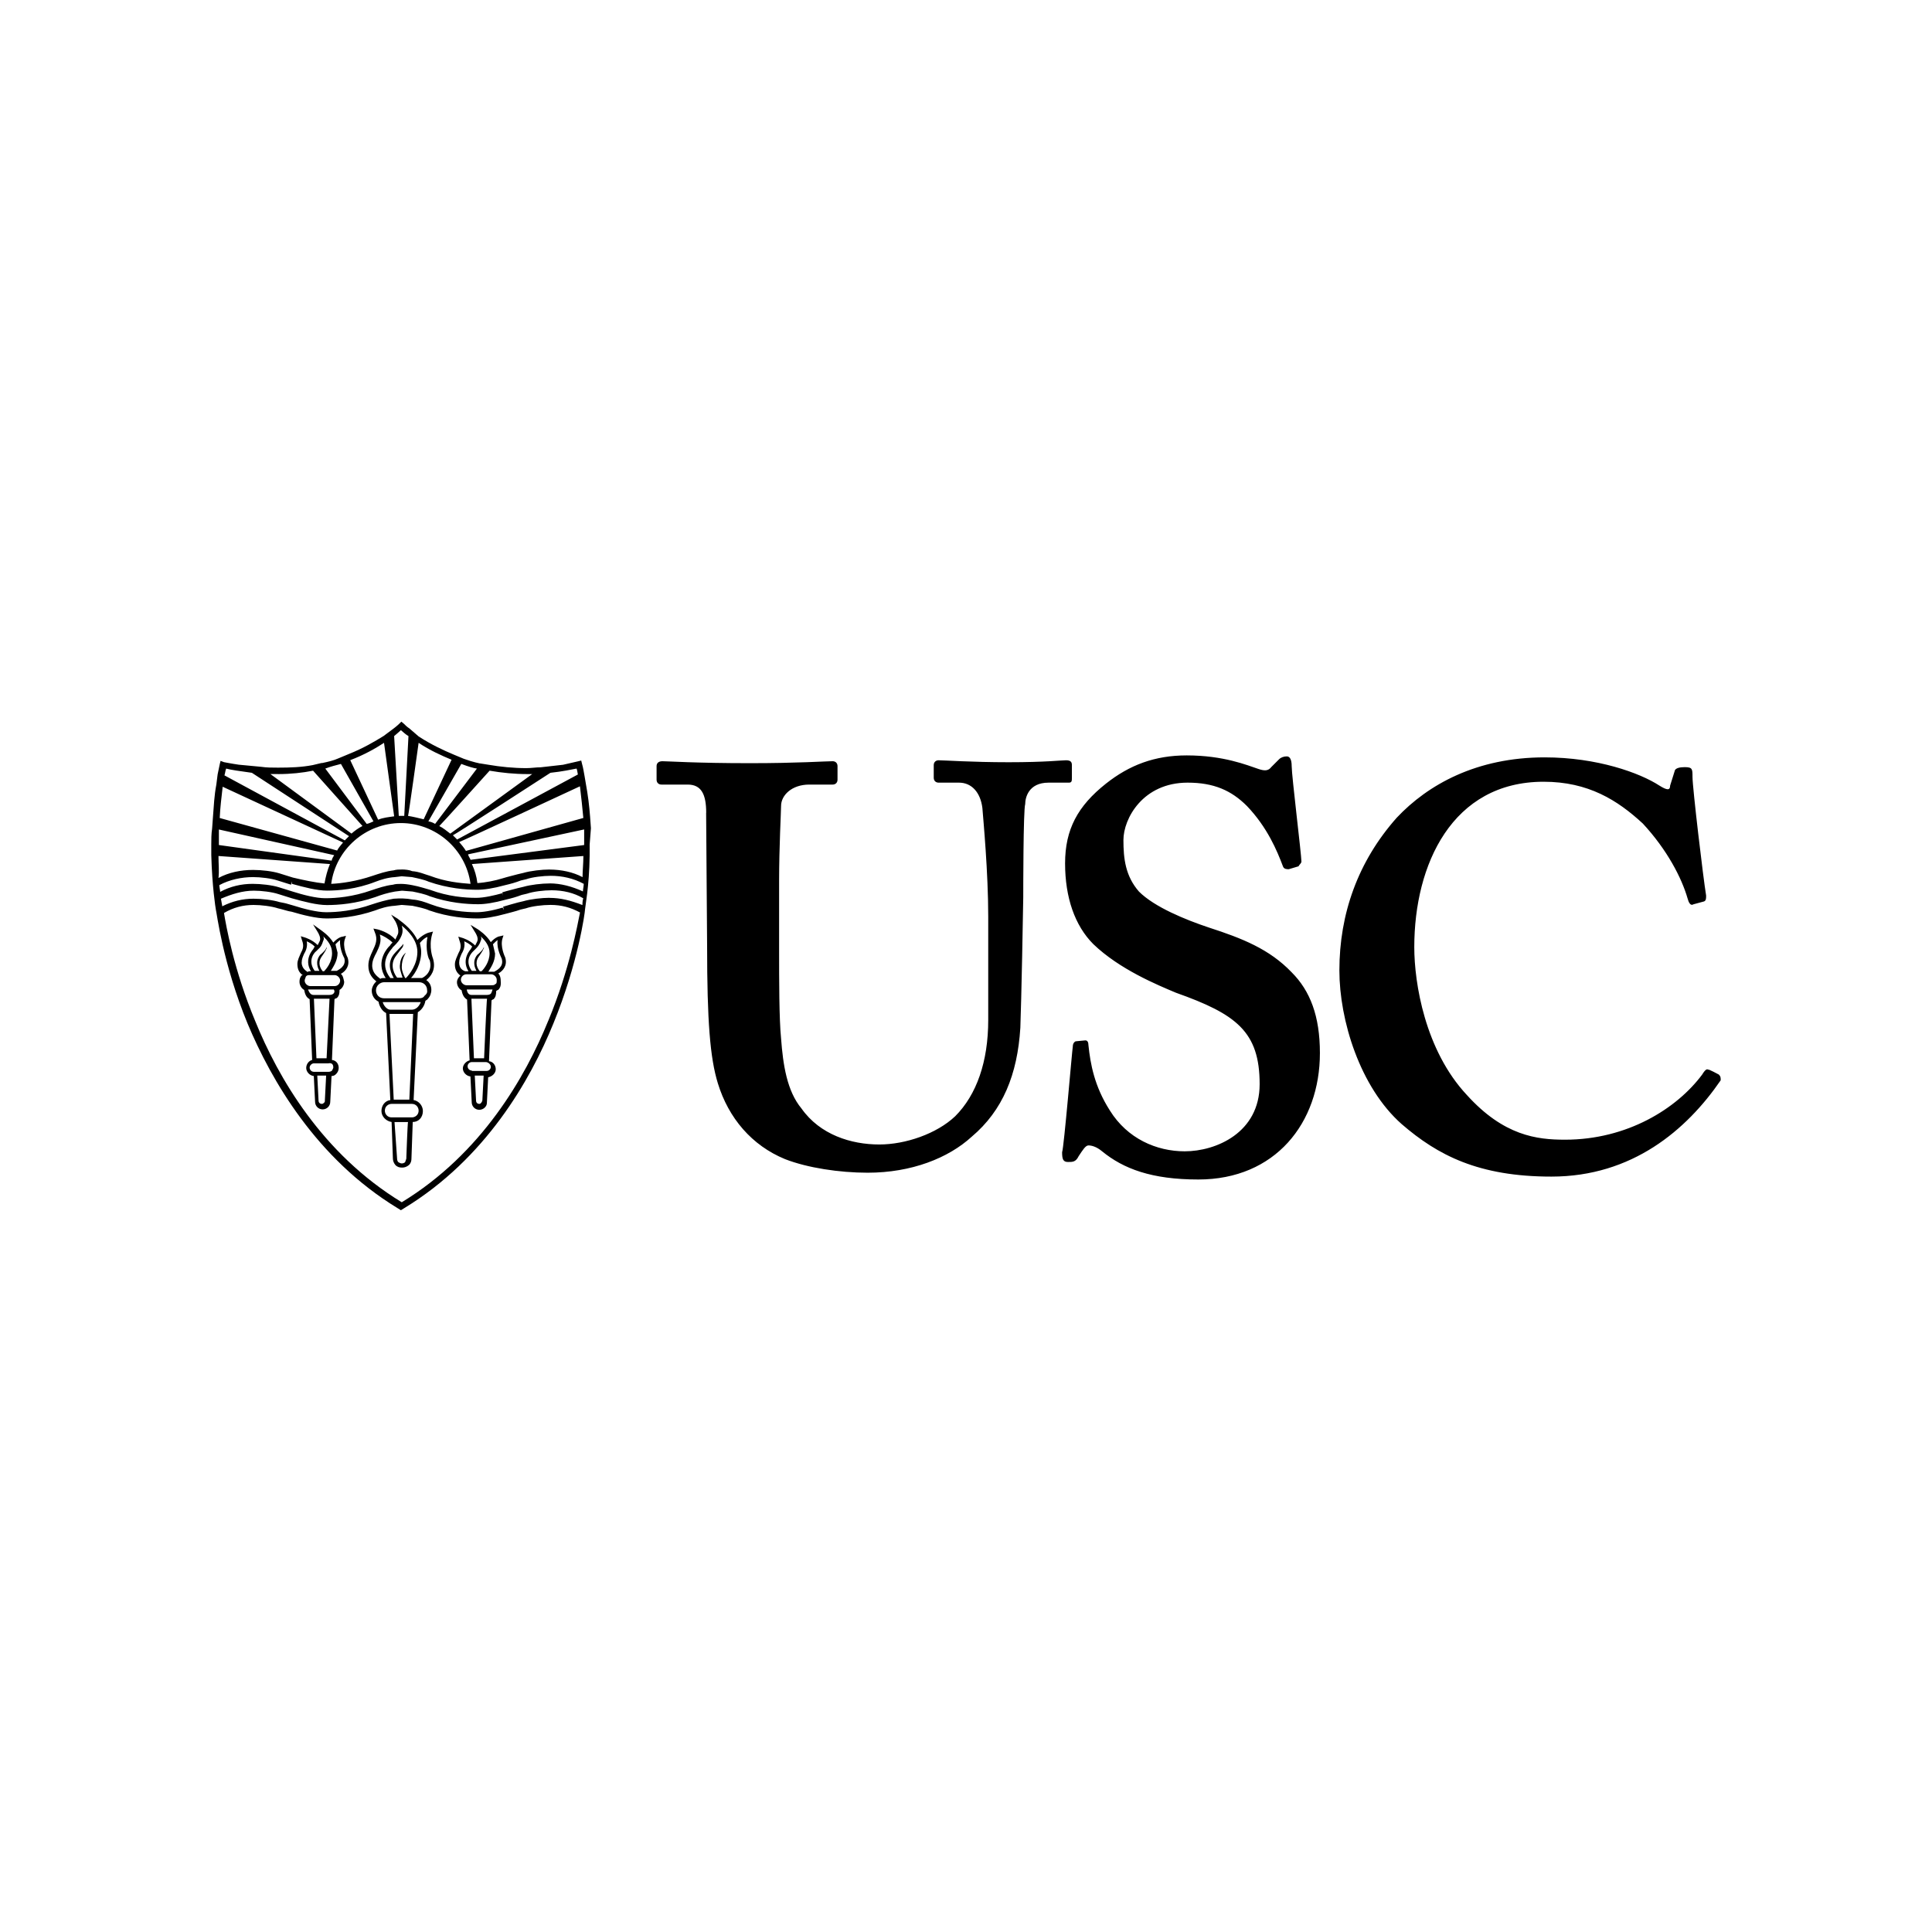 <?xml version="1.0" encoding="UTF-8"?>
<svg id="Layer_1" data-name="Layer 1" xmlns="http://www.w3.org/2000/svg" viewBox="0 0 512 512">
<defs>
  <style>
    .cls-1 {
      stroke-width: 0px;
      fill: #000000;
      stroke: #000000;
    }
  </style>
</defs>
  <path class="cls-1" d="M187.15,215.4c0-4.9-1.29-7.48-4.9-7.48h-6.96c-.77,0-1.29-.52-1.29-1.29v-3.61c0-.77.52-1.29,1.55-1.29,1.55,0,8.76.52,23.2.52,12.89,0,19.85-.52,21.91-.52.77,0,1.29.52,1.29,1.29v3.61c0,.77-.52,1.29-1.29,1.29h-6.19c-4.64,0-7.48,2.84-7.48,5.67,0,1.55-.52,10.83-.52,19.85v18.56c0,7.48,0,18.04.52,23.2.52,6.96,1.55,13.92,5.41,18.56,4.9,6.96,13.15,9.54,20.62,9.54,6.96,0,15.21-2.84,20.11-7.48,5.67-5.67,8.76-14.44,8.76-25.52v-27.32c0-11.86-1.29-25.52-1.55-28.87-.52-4.12-2.84-6.7-6.19-6.7h-5.41c-.77,0-1.29-.52-1.29-1.29v-3.35c0-.77.52-1.29,1.29-1.29,1.55,0,8.76.52,18.56.52s13.92-.52,15.21-.52,1.55.52,1.55,1.29v3.35c0,.77,0,1.29-.77,1.29h-5.41c-5.41,0-6.19,4.12-6.19,5.67-.52,1.55-.52,23.2-.52,24.75,0,2.06-.52,28.35-.77,34.54-.77,12.37-4.64,21.91-12.89,28.87-6.19,5.67-15.98,9.54-27.58,9.54-7.48,0-15.98-1.29-21.91-3.61-8.76-3.61-14.95-10.83-17.79-20.11-2.06-6.7-2.84-16.5-2.84-36.35l-.26-35.31ZM287.68,275.72c.52,0,.77.52.77,1.29.52,4.9,1.55,10.83,5.67,17.27,4.64,7.48,12.37,10.83,19.85,10.83,8.25,0,19.85-4.9,19.85-17.79,0-13.92-6.19-18.56-22.17-24.23-4.9-2.06-14.95-6.19-21.91-12.89-4.9-4.9-7.48-12.37-7.48-21.39s3.35-15.21,10.83-21.14c6.19-4.9,12.89-7.48,21.39-7.48,9.8,0,15.98,2.58,19.07,3.61,1.55.52,2.58.52,3.35-.52l2.06-2.06c.52-.52,1.29-.77,2.06-.77s1.29.77,1.29,2.58c0,2.58,2.58,23.46,2.58,25.26,0,.52-.52.77-.77,1.29l-2.58.77c-.52,0-1.29,0-1.55-.77-1.55-4.12-4.12-10.31-9.54-15.98-4.12-4.12-8.76-6.19-15.72-6.19-11.86,0-17.01,9.54-17.01,15.21,0,4.9.52,9.54,4.12,13.66,4.12,4.12,12.37,7.48,18.56,9.54,8.76,2.84,15.98,5.67,21.91,11.86,4.9,4.9,7.48,11.6,7.48,21.39,0,18.56-11.86,33.51-32.22,33.51-12.37,0-19.85-2.84-25.52-7.48-1.55-1.29-2.84-1.55-3.61-1.55s-1.55,1.29-2.58,2.84c-.77,1.55-1.55,1.55-2.84,1.55s-1.55-.77-1.55-2.58c.52-1.55,2.58-26.29,2.84-28.1,0-.77.52-1.29.77-1.29-.26,0,2.58-.26,2.58-.26ZM455.48,284.74c.52.52.52.77.52,1.55-9.02,13.15-23.46,25.52-44.85,25.52-19.33,0-30.16-5.67-39.7-13.92-11.08-9.8-16.5-27.58-16.5-40.73,0-14.95,4.9-28.87,15.21-40.47,8.25-8.76,21.14-15.98,39.18-15.98,13.92,0,25.26,4.12,30.42,7.48,2.06,1.29,2.84,1.29,2.84,0l1.29-4.12q.52-.77,2.58-.77c2.06,0,2.06.52,2.06,2.58,0,2.84,2.84,26.81,3.61,31.45,0,.77,0,1.29-.52,1.55l-2.84.77c-.77.52-1.29-.52-1.55-1.55-1.55-5.41-5.41-12.89-11.86-19.85-6.7-6.19-14.44-11.08-26.29-11.08-24.23,0-34.28,21.91-34.28,43.82,0,9.54,2.84,27.32,13.92,39.18,9.8,10.83,18.56,11.86,26.03,11.86,16.5,0,29.64-8.25,36.35-17.27.77-1.29,1.29-1.55,1.55-1.29,0-.26,2.84,1.29,2.84,1.29ZM145.3,270.49c-6.04,14.88-17.68,35.25-38.83,48.12-21.15-12.87-32.79-33.12-38.83-48.01-5.71-13.65-7.72-25.29-8.28-28.65,2.46-1.45,5.04-2.13,7.83-2.13,2.01,0,4.81.34,6.49.9l.9.22c.9.22,1.79.56,2.69.67,3.02.9,6.6,1.79,9.29,1.79,3.02,0,7.72-.34,12.87-2.13,1.45-.56,3.25-1.12,5.15-1.23l1.79-.22h.22l2.69.22c1.57.34,3.25.67,4.48,1.23,5.15,1.79,9.85,2.13,12.87,2.13,1.79,0,4.14-.34,7.39-1.23,1.23-.34,2.69-.67,3.92-1.12l1.45-.34c1.57-.56,4.48-.9,6.49-.9,2.91,0,5.37.67,7.83,2.01-.67,3.25-2.69,14.88-8.39,28.65M57.9,219.8l30.66,6.83c-.34.56-.56.9-.67,1.45l-29.88-4.14v-4.14M59.02,208.5l31.89,14.77c-.56.67-1.23,1.45-1.57,2.13l-31.11-8.62c.11-2.69.45-5.37.78-8.28M59.92,203.68c1.23.34,3.58.67,6.83,1.12l25.74,16.79-1.12,1.12-31.89-17.23c.22-.67.22-1.23.45-1.79M73.68,205.14c3.36,0,6.49-.34,9.29-.9l13.09,14.66c-1.12.56-2.01,1.23-2.91,2.01l-21.49-15.78h2.01M90.35,202.45l8.62,15.22c-.56.22-1.12.56-1.79.67l-10.97-14.66c1.45-.56,2.91-.9,4.14-1.23M101.77,196.86l2.69,19.47c-1.45.22-2.91.34-4.25.9l-7.39-15.78c3.8-1.45,6.71-3.13,8.95-4.59M106.24,193.5c.67.56,1.23,1.12,2.01,1.57l-1.12,21.15h-1.45l-1.23-21.15c.78-.67,1.45-1.23,1.79-1.57M110.94,196.86c3.02,2.01,6.04,3.36,8.73,4.48l-7.39,15.78c-1.45-.34-2.69-.67-4.14-.9.11,0,2.8-19.36,2.8-19.36ZM122.25,202.45c1.79.67,3.25,1.12,4.14,1.23l-11.08,14.66c-.56-.34-1.12-.56-1.79-.67l8.73-15.22ZM129.74,204.24c3.25.56,6.6.9,10.07.9h1.23l-21.71,15.78c-.9-.67-1.79-1.45-2.91-2.01.11,0,13.32-14.66,13.32-14.66ZM145.86,204.8c3.25-.34,5.71-.9,6.94-1.12.22.56.22,1.12.34,1.57l-32,17.23-1.12-1.12c.11.11,25.85-16.56,25.85-16.56ZM153.69,208.38c.34,2.91.67,5.71.9,8.39l-31.11,8.73c-.56-.9-1.12-1.57-1.79-2.35,0,.11,32-14.77,32-14.77ZM154.81,223.94l-30.1,3.92c-.22-.56-.56-.9-.67-1.45l30.77-6.6v4.14M145.64,230.43c-2.01,0-5.04.34-6.94.9l-1.45.34c-1.23.34-2.69.67-4.14,1.12-1.79.56-4.48,1.12-6.6,1.23-.22-1.79-.67-3.36-1.45-5.04l29.54-2.13c0,2.01-.22,3.92-.22,5.6-2.46-1.34-5.71-2.01-8.73-2.01M145.64,234.12c-2.01,0-5.04.34-6.94.9l-1.45.34c-1.23.34-2.69.67-4.14,1.12l.22.9-.22-.67c-2.01.56-4.81,1.23-6.94,1.23-2.91,0-7.39-.34-12.2-2.13-1.23-.34-2.91-.9-4.7-1.23-1.12-.22-2.13-.34-3.02-.34-.67,0-1.45,0-2.13.22-2.01.22-3.92.9-5.6,1.45-5.04,1.79-9.51,2.13-12.31,2.13-2.46,0-5.93-.9-8.73-1.79l-3.58-1.12c-1.79-.56-4.7-.9-6.94-.9-3.02,0-5.93.67-8.62,2.13,0-.56-.22-1.23-.22-1.79,2.69-1.45,5.93-2.13,8.95-2.13,2.01,0,4.81.34,6.49.9l3.58,1.12.22-.9v.67c3.25.9,6.6,1.79,9.29,1.79,3.02,0,7.72-.34,12.87-2.35,1.45-.56,3.25-1.12,5.15-1.23l1.79-.22,2.69.22c1.57.34,3.25.67,4.48,1.23,5.15,1.79,9.85,2.13,12.87,2.13,1.79,0,4.14-.34,7.39-1.23,1.45-.34,2.69-.67,4.14-1.23l1.45-.34c1.57-.56,4.48-.9,6.49-.9,3.02,0,6.04.67,8.73,2.13,0,.67-.22,1.45-.22,2.01-2.91-1.34-5.93-2.13-8.84-2.13M106.47,230.43c-.67,0-1.45,0-2.13.22-2.01.22-3.92.9-5.6,1.45-4.25,1.45-8.28,2.01-10.97,2.13,1.23-9.18,9.18-16.11,18.46-16.11s17.23,6.94,18.46,16.11c-2.91-.22-6.6-.56-10.74-2.13-1.23-.34-2.91-1.12-4.7-1.23-.78-.34-1.9-.45-2.8-.45M57.9,226.85l29.54,2.13c-.67,1.57-1.12,3.36-1.45,5.15-2.35-.22-5.6-.9-8.39-1.57l-3.58-1.12c-1.79-.56-4.7-.9-6.94-.9-3.25,0-6.49.67-9.18,2.13.22-1.79,0-3.69,0-5.82M145.64,237.93c-2.01,0-5.04.34-6.94.9l-1.45.34c-1.23.34-2.46.67-3.92,1.12l.22.9-.34-.67c-3.02.9-5.37,1.23-6.94,1.23-2.91,0-7.39-.34-12.2-2.13-1.45-.56-3.02-1.12-4.7-1.23-1.79-.34-3.36-.34-5.04-.22-2.01.34-3.92.9-5.6,1.45-5.04,1.79-9.51,2.13-12.31,2.13-2.46,0-5.93-.9-8.73-1.79l-.22.9.22-.9c-.9-.22-1.79-.56-2.46-.67l-1.12-.22c-1.79-.56-4.7-.9-6.94-.9-2.91,0-5.6.67-8.28,2.01,0-.34-.22-1.12-.34-2.01,2.91-1.23,5.71-2.13,8.73-2.13,2.01,0,4.81.34,6.49.9l3.58,1.12.22-.9-.22.9c3.25.9,6.6,1.79,9.29,1.79,3.02,0,7.72-.34,12.87-2.13,1.45-.56,3.25-1.12,5.15-1.45l1.79-.22h.22l2.69.22c1.57.34,3.25.67,4.48,1.23,5.15,1.79,9.85,2.13,12.87,2.13,1.79,0,4.14-.34,7.39-1.23,1.45-.34,2.69-.67,4.14-1.23l1.45-.34c1.57-.56,4.48-.9,6.49-.9,3.02,0,5.93.67,8.39,2.13-.22.67-.22,1.45-.22,1.79-3.13-1.23-5.82-1.9-8.73-1.9M156.6,219.46l-.22-3.02c-.22-2.91-.56-5.71-1.12-8.73l-.34-2.01c-.22-1.12-.34-2.13-.67-3.25l-.22-.9-.9.22s-1.45.34-3.92.9l-5.93.67c-1.23,0-2.46.22-3.8.22-3.36,0-6.83-.34-10.07-.9l-2.13-.34h-.11s-1.79-.34-4.25-1.23l-2.69-1.12c-2.69-1.12-6.04-2.69-9.29-4.81l-2.46-2.13c-.56-.34-1.12-.9-1.45-1.23l-.67-.56-.56.56s-.56.56-1.45,1.23l-2.69,2.01c-2.35,1.45-5.37,3.25-9.29,4.81l-2.69,1.12c-1.23.56-2.69.9-4.25,1.23h-.22l-2.35.56c-2.91.56-5.93.67-9.18.67-1.57,0-3.02,0-4.48-.22l-5.93-.56c-2.35-.34-3.8-.67-3.92-.67l-.9-.34-.22.9-.56,2.69-.34,2.69c-.56,2.91-.67,5.71-.9,8.62l-.22,3.02c-.22,1.45-.22,2.91-.22,4.14v2.91c.22,8.28,1.12,13.99,1.23,14.55.22.67,1.79,14.1,8.39,30.1,6.27,15,18.24,35.81,39.73,48.9l.9.56.9-.56c21.49-13.09,33.35-33.8,39.5-48.9,6.6-16.11,8.39-29.54,8.39-30.21,0-.56,1.12-6.04,1.23-14.32v-2.91l.34-4.36M131.31,260.76c-.34.34-.56.34-1.12.34h-6.6c-.67,0-1.45-.67-1.45-1.45s.67-1.45,1.45-1.45h6.6c.67,0,1.45.67,1.45,1.45,0,.67,0,1.01-.34,1.12M130.08,263.33c-.22.22-.56.34-1.12.34h-4.03c-.67,0-1.12-.56-1.23-1.45h6.83c-.11.34-.22.78-.45,1.12M128.29,280.45h-2.69l-.67-15.78h4.14c-.11.11-.78,15.78-.78,15.78ZM130.08,282.69c0,.67-.56,1.12-1.12,1.12h-3.92v.56-.67c-.67,0-1.12-.56-1.12-1.12,0-.67.56-1.12,1.12-1.12h3.8c.67.11,1.23.67,1.23,1.23M127.06,292.54c-.56,0-.9-.34-.9-.9l-.34-6.6h2.35l-.34,6.6c-.11.45-.45.9-.78.9M121.69,255.05c0-.9.34-1.57.67-2.35.56-.9.9-2.01.67-3.25.67.34,1.45.67,2.13,1.45-.22.22-.34.34-.34.56,0,0-2.69,2.69-.67,5.93h-.9c-.56-.22-1.57-.67-1.57-2.35M127.39,249.34c.22-.34.22-.9,0-1.23,1.12,1.12,2.35,2.46,2.35,4.48,0,2.35-1.45,4.14-2.13,4.81h-.45c-.56-.67-1.45-2.13-.34-3.8.22-.34,1.12-1.57,1.23-2.01.22-.34.22-.56.22-.56-.22.22-.34.56-.34.56-.22.34-1.12,1.23-1.45,1.45-1.45,1.79-.56,3.58-.22,4.25h-1.23c-2.13-2.91.22-5.04.34-5.15l.56-.56c.56-.56,1.12-1.12,1.45-2.24M130.64,250.24c.56-.56.9-.9,1.23-1.12-.34,2.46,1.12,4.81,1.12,5.04.56,2.13-1.45,3.02-2.01,3.36h-1.57c.67-1.12,1.79-2.69,1.79-4.81-.22-1.01-.56-2.46-.56-2.46M132.09,257.96c1.23-.67,2.46-2.13,1.79-4.25,0,0-1.45-2.91-.67-5.15l.22-.67-.9.22c-.22,0-1.23.22-2.46,1.57-1.23-2.01-3.25-3.25-3.36-3.36l-2.01-1.23,1.23,2.01c.22.34.9,1.45.56,2.35l-.56,1.12c-1.45-1.45-3.36-2.01-3.36-2.01l-1.12-.34.34,1.12c.56,1.45.22,2.35-.34,3.36-.34.9-.9,1.79-.9,2.91,0,1.45.67,2.35,1.45,2.91-.56.56-.9,1.12-.9,1.79,0,.9.56,1.79,1.23,2.13.22,1.23.67,2.01,1.45,2.46l.67,16.11c-.9.22-1.79,1.12-1.79,2.13s.9,2.01,2.01,2.13l.34,6.83c0,1.12.9,2.01,2.01,2.01s2.01-.9,2.01-1.79l.34-6.83c1.12-.22,2.01-1.12,2.01-2.13s-.67-2.01-1.79-2.13l.67-16.11c.22-.22.34-.22.56-.34.56-.56.67-1.23.67-2.13.22-.22.34-.22.56-.34.56-.56.67-1.12.67-1.79,0-1.57-.22-2.01-.67-2.57M88.79,261.32h-6.6c-.67,0-1.45-.67-1.45-1.45,0-.34.22-.67.34-1.12.34-.34.56-.34,1.12-.34h6.49c.67,0,1.45.67,1.45,1.45s-.67,1.45-1.34,1.45M88.34,263.33c-.22.22-.56.34-1.12.34h-4.14c-.67,0-1.12-.56-1.45-1.45h6.83c.34.56.11.9-.11,1.12M86.55,280.45h-2.69l-.67-15.78h4.14l-.78,15.78ZM88.34,282.8c0,.34-.22.56-.34.9-.22.22-.56.34-.9.34h-3.92v.56-.56c-.67,0-1.12-.56-1.12-1.12s.56-1.12,1.12-1.12h3.8c1.01-.22,1.34.34,1.34,1.01M85.32,292.54c-.56,0-.9-.34-.9-.9l-.34-6.6h2.35l-.34,6.6c.11.45-.45.9-.78.9M79.95,255.05c0-.9.34-1.57.67-2.35.56-.9.9-2.01.67-3.25.67.34,1.45.67,2.13,1.45-.22.22-.34.34-.34.56,0,0-2.69,2.69-.67,5.93h-.34c-.22,0-.34,0-.56.22-.11-.22-1.57-.78-1.57-2.57M85.65,249.34c.22-.34.22-.9,0-1.23,1.12,1.12,2.35,2.46,2.35,4.48,0,2.35-1.45,4.14-2.13,4.81h-.34c-.56-.67-1.45-2.13-.34-3.8.22-.34,1.12-1.57,1.23-2.01.22-.34.22-.56.22-.56-.22.22-.34.56-.34.56-.22.34-1.12,1.23-1.45,1.45-1.45,1.79-.56,3.58-.22,4.25h-1.23c-2.13-2.91.22-5.15.34-5.15l.56-.56c.67-.56,1.01-1.12,1.34-2.24M88.9,250.24c.56-.56.9-.9,1.23-1.12-.22,2.46,1.12,4.81,1.12,4.81.56,2.13-1.45,3.02-2.01,3.36h-1.57c.67-1.12,1.79-2.69,1.79-4.81-.22-.78-.56-2.24-.56-2.24M90.35,258.07c1.23-.67,2.46-2.13,1.79-4.25,0,0-1.57-2.91-.67-5.15l.22-.67-.9.22c-.22,0-1.23.22-2.46,1.57-1.23-2.01-3.25-3.25-3.36-3.36l-2.01-1.45,1.23,2.01c.22.34.9,1.57.56,2.35l-.56,1.12c-1.45-1.45-3.36-2.01-3.36-2.01l-1.12-.34.34,1.12c.56,1.45.22,2.35-.34,3.36-.34.9-.9,1.79-.9,2.91,0,1.57.67,2.46,1.45,2.91h-.22c-.56.56-.67,1.12-.67,1.79,0,.9.56,1.79,1.23,2.13.22,1.12.56,2.01,1.45,2.46l.67,16.11c-.9.22-1.57,1.12-1.57,2.13s.9,2.01,2.01,2.13l.34,6.83c0,1.12.9,2.01,2.01,2.01s2.01-.9,2.01-2.01l.34-6.83c.56,0,.9-.22,1.23-.56.34-.34.67-.9.67-1.57,0-1.12-.67-2.01-1.79-2.13l.67-16.11c.22-.22.56-.22.67-.34.56-.56.67-1.23.67-2.13.67-.34,1.23-1.23,1.23-2.13-.22-1.01-.34-1.68-.9-2.13M112.51,263.89c-.34.56-.9.67-1.45.67h-9.29c-1.23,0-2.13-.9-2.13-2.13s1.12-2.13,2.13-2.13h9.29c1.23,0,2.13.9,2.13,2.13.11.56-.11,1.01-.67,1.45M109.15,267.58h-5.71c-.9,0-1.79-1.12-2.01-2.01h10.07c-.34,1.01-1.23,2.01-2.35,2.01M108.48,291.42h-4.14l-1.12-22.72h6.27l-1.01,22.72ZM110.94,294.33c0,1.12-.9,1.79-1.79,1.79h-5.37c-1.12,0-1.79-.9-1.79-1.79,0-1.12.9-1.79,1.79-1.79h5.37c1.12,0,1.79.9,1.79,1.79M107.7,306.86c0,.34-.22.67-.34,1.12-.22.22-.56.34-.9.34s-.67-.22-.9-.34c-.22-.22-.34-.56-.34-1.12l-.67-9.51h3.58c-.11,0-.45,9.51-.45,9.51ZM98.64,255.83c0-1.23.56-2.35,1.12-3.36.67-1.45,1.45-2.91.9-4.81.9.34,2.35,1.12,3.36,2.13l-.34.34c-.22.22-.34.56-.56.67,0,0-3.92,3.8-.9,8.39h-.56c-.34,0-.56,0-.9.22,0-.22-2.13-1.12-2.13-3.58M106.47,247.77c.34-.9.22-1.79,0-2.46,1.57,1.23,4.14,3.8,4.14,6.94,0,3.36-2.13,6.04-3.02,6.94h-.22c-.34-.67-.9-1.79-.9-2.91,0-2.35,1.12-3.8,1.12-3.8,0,0-1.45.9-1.57,3.02-.22,1.12.22,2.13.67,3.58h-1.45c-.56-.67-2.01-3.02-.56-5.37.34-.56,1.79-2.35,2.01-2.69.22-.34.22-.9.22-.9-.22.34-.56.67-.56.67-.34.34-1.57,1.57-2.01,2.13-2.13,2.69-.34,5.6,0,6.27h-.9c-3.25-4.14.22-7.5.34-7.72.22-.22.34-.56.56-.67.9-.9,1.57-1.57,2.13-3.02M113.29,248.33c-.67,3.25.34,6.04.56,6.04.9,3.02-1.23,4.48-2.01,4.81h-2.91c1.12-1.23,2.69-3.8,2.69-6.94,0-.9-.22-1.57-.34-2.35.78-.9,1.45-1.45,2.01-1.57M112.96,259.75c1.12-.9,2.69-2.69,1.79-5.71,0,0-1.23-3.02-.22-6.49l.22-.67-.9.22s-1.45.22-3.25,2.01c-1.57-3.36-5.04-5.37-5.15-5.6l-1.79-1.12,1.12,1.79s1.12,2.01.67,3.36c-.22.56-.56,1.12-.67,1.45-1.79-2.01-4.7-2.69-4.7-2.69l-1.12-.22.34.9c.9,2.01.22,3.36-.56,5.04-.56,1.23-1.12,2.35-1.12,3.92,0,2.13,1.12,3.36,2.13,4.14-.67.56-1.23,1.57-1.23,2.46,0,1.23.67,2.35,1.79,2.91.22,1.23.9,2.46,2.01,3.02l1.12,23.05c-1.45.22-2.35,1.45-2.35,2.91s1.23,2.69,2.69,2.91l.34,9.62c0,.67.22,1.23.67,1.79.56.56,1.12.67,1.79.67s1.23-.22,1.79-.67c.56-.56.67-1.12.67-1.79l.34-9.62c1.57,0,2.69-1.23,2.69-2.91,0-1.45-1.12-2.69-2.46-2.91l1.12-23.28c1.12-.67,1.79-1.79,2.01-3.02.34-.22.56-.34.67-.56.56-.56.9-1.45.9-2.35,0-1.01-.45-2.01-1.34-2.57"/>
</svg>